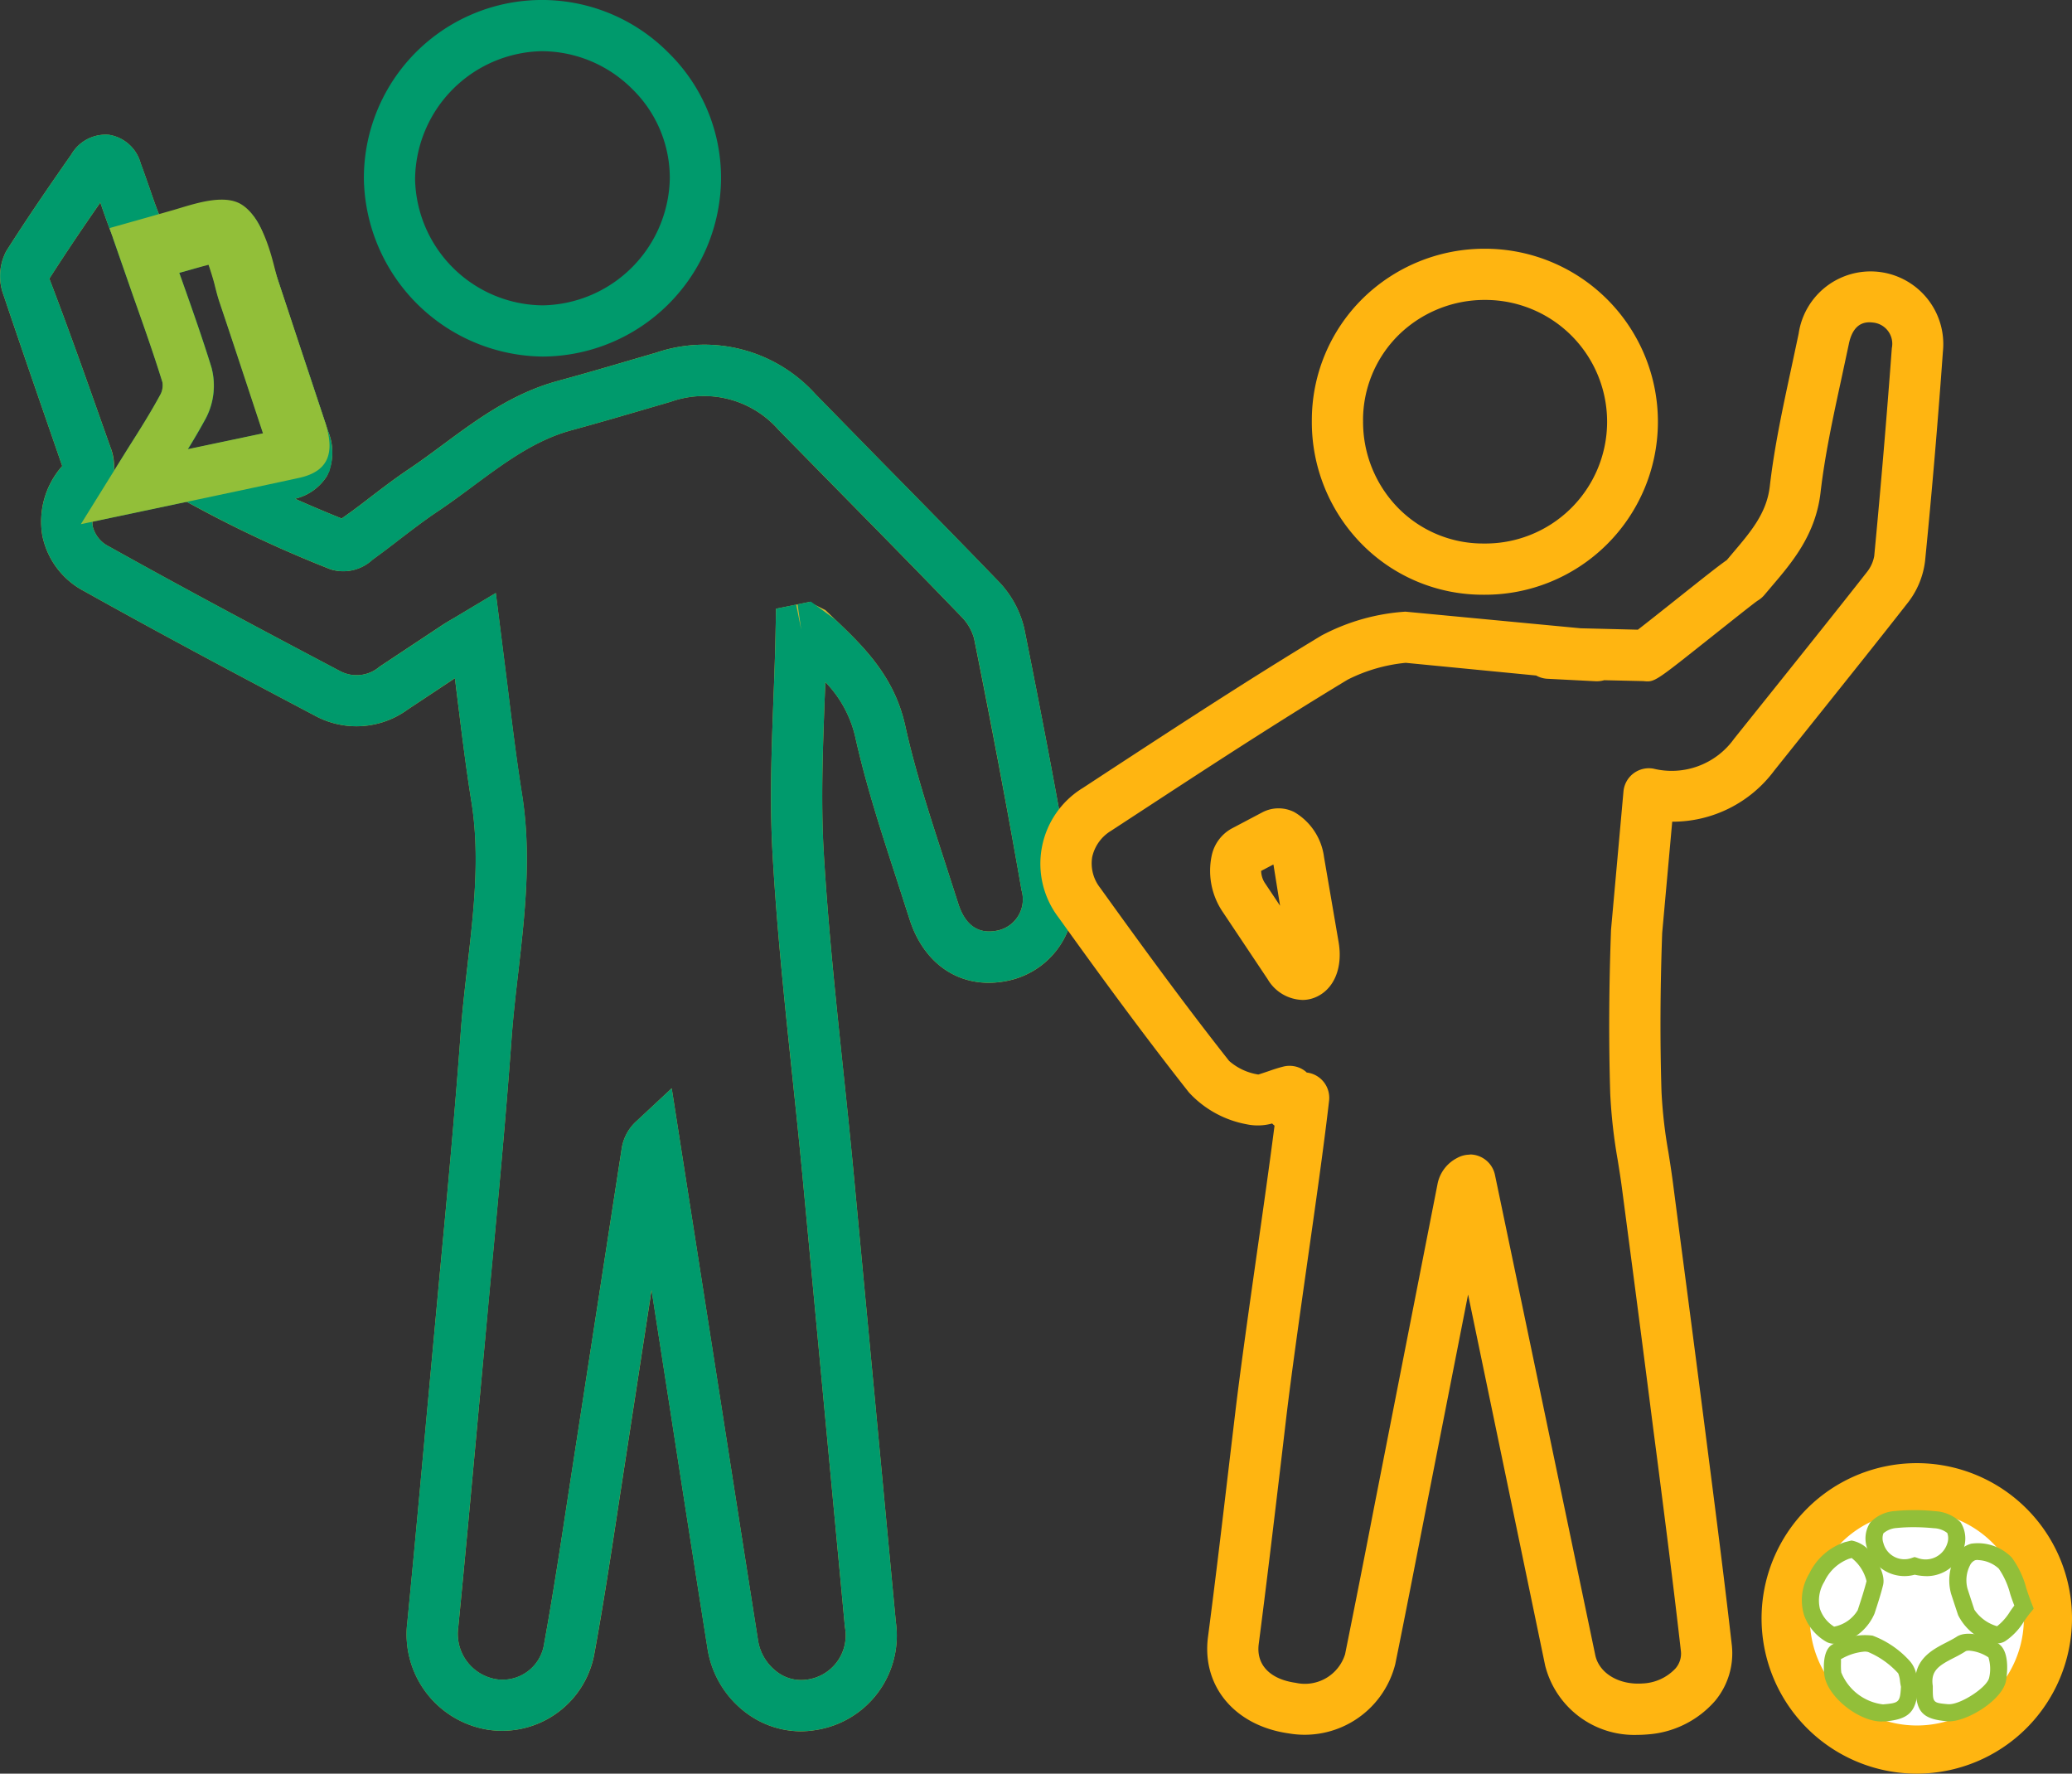 <svg xmlns="http://www.w3.org/2000/svg" xmlns:xlink="http://www.w3.org/1999/xlink" viewBox="0 0 147 125.81">
  <rect x="0" y="0" width="147" height="125.81" fill="#333333" stroke="none"/>
  <defs>
    <clipPath id="clip-path">
      <rect id="Rectangle_857" data-name="Rectangle 857" width="147" height="125.81" fill="none"/>
    </clipPath>
  </defs>
  <g id="Group_822" data-name="Group 822" clip-path="url(#clip-path)">
    <path id="Path_1152" data-name="Path 1152" d="M56.814,115.228a6.507,6.507,0,0,1-3.807-1.259,7.037,7.037,0,0,1-2.814-4.63q-1.344-8.486-2.654-16.972L46.227,83.93l-2.32,15.078c-.552,3.623-1.1,7.246-1.763,10.849a6.655,6.655,0,0,1-7.57,5.25,6.854,6.854,0,0,1-5.677-7.595c.494-5.013.949-10.026,1.409-15.044l.862-9.358c.547-5.778,1.09-11.552,1.511-17.335.111-1.613.3-3.226.484-4.839.46-4.006.9-7.793.286-11.624-.417-2.6-.731-5.221-1.066-7.9l-.107-.882L28.926,42.75a6.156,6.156,0,0,1-6.476.494C16.933,40.333,11.416,37.4,5.972,34.356A5.723,5.723,0,0,1,3,30.4a5.94,5.94,0,0,1,1.414-4.921C2.989,21.352,1.6,17.37.257,13.37a3.8,3.8,0,0,1,.184-3.129c1.472-2.325,3.037-4.6,4.616-6.858A2.813,2.813,0,0,1,7.735,1.987,2.781,2.781,0,0,1,9.983,4.022c.208.547.4,1.109.6,1.671.232.673.46,1.342.727,2a30.184,30.184,0,0,0,3.139-.823c1.2-.363,3.361-.533,4.291,2.378,1.07,3.371,2.189,6.723,3.313,10.07L23.273,23a3.881,3.881,0,0,1-.077,3.187A3.668,3.668,0,0,1,20.929,27.8c1.022.455,2.117.92,3.308,1.4.819-.567,1.371-.993,1.923-1.419.93-.712,1.86-1.424,2.829-2.073.823-.552,1.623-1.143,2.427-1.739,2.422-1.792,4.931-3.647,8.152-4.524,1.9-.518,3.788-1.07,5.677-1.627l1.327-.387a10.614,10.614,0,0,1,11.276,2.945L62.4,25.028c2.819,2.863,5.638,5.73,8.428,8.621A7.172,7.172,0,0,1,72.667,37c1.2,5.977,2.344,11.963,3.386,17.969a5.879,5.879,0,0,1-4.33,6.97c-3.289.8-6.112-.9-7.2-4.33l-.978-3.037c-1.046-3.211-2.126-6.534-2.877-9.919A8.25,8.25,0,0,0,58.553,40.8c-.015.412-.029.823-.048,1.235-.131,3.536-.271,7.193-.073,10.728.3,5.129.843,10.351,1.371,15.4.252,2.383.5,4.761.727,7.139l3.027,32.185a6.771,6.771,0,0,1-5.749,7.658,6.194,6.194,0,0,1-.993.082M47.655,69.617,51.123,91.81q1.322,8.479,2.654,16.962a3.471,3.471,0,0,0,1.366,2.252,2.81,2.81,0,0,0,2.088.538,3.162,3.162,0,0,0,2.712-3.729L56.916,75.647c-.228-2.368-.475-4.737-.727-7.105-.533-5.091-1.085-10.355-1.38-15.572-.213-3.7-.068-7.444.068-11.067.063-1.618.121-3.231.15-4.848l.029-1.453,2.364-.48,1.143.576.678.654c1.976,1.884,4.2,4.02,4.974,7.517.707,3.211,1.763,6.447,2.78,9.576l.988,3.066c.509,1.608,1.5,2.228,2.882,1.894a2.261,2.261,0,0,0,1.613-2.819c-1.041-5.972-2.18-11.925-3.371-17.868a3.529,3.529,0,0,0-.9-1.55c-2.775-2.882-5.585-5.74-8.4-8.6l-4.567-4.65a7.035,7.035,0,0,0-7.653-2l-1.327.387c-1.913.562-3.822,1.119-5.744,1.642-2.562.7-4.693,2.276-6.946,3.943-.843.63-1.69,1.254-2.562,1.836-.906.61-1.773,1.274-2.64,1.937-.639.494-1.279.983-1.933,1.453a3.05,3.05,0,0,1-2.979.693,87.212,87.212,0,0,1-8.849-4.059l-4.335-2.325,9.45-2.078a.874.874,0,0,0,.15-.034l-.048-.174L18.6,20.465c-1.119-3.347-2.233-6.689-3.3-10.05a29.249,29.249,0,0,1-4.131.978,3.137,3.137,0,0,1-3.027-1.85c-.373-.867-.683-1.763-.993-2.664a.673.673,0,0,0-.029-.092C5.861,8.594,4.66,10.376,3.5,12.188c1.535,4,2.921,7.968,4.325,11.93A3.518,3.518,0,0,1,7.212,27.8a2.429,2.429,0,0,0-.639,1.942A2.183,2.183,0,0,0,7.74,31.189c5.43,3.032,10.912,5.948,16.4,8.844a2.5,2.5,0,0,0,2.79-.325l4.437-2.94c.266-.174.547-.339.877-.528l2.93-1.753.814,6.485c.325,2.635.634,5.212,1.041,7.769.693,4.325.208,8.534-.257,12.612-.184,1.56-.363,3.119-.475,4.684-.421,5.812-.969,11.61-1.516,17.412L33.924,92.8c-.46,5.023-.92,10.05-1.414,15.073a3.254,3.254,0,0,0,2.708,3.662,2.975,2.975,0,0,0,3.352-2.33c.649-3.57,1.2-7.159,1.744-10.743L44.1,73.933a3.285,3.285,0,0,1,1.061-1.991ZM10.661,7.795h0" transform="translate(0 7.577)" fill="#c9b636"/>
    <path id="Path_1153" data-name="Path 1153" d="M56.816,115.227A6.5,6.5,0,0,1,53,113.973a7.037,7.037,0,0,1-2.814-4.63q-1.344-8.486-2.654-16.972l-1.313-8.442L43.9,99.011c-.552,3.623-1.1,7.246-1.763,10.845a6.653,6.653,0,0,1-7.566,5.255,6.857,6.857,0,0,1-5.681-7.595c.494-5.013.949-10.031,1.409-15.044l.867-9.358c.542-5.778,1.085-11.552,1.506-17.34.116-1.613.305-3.226.489-4.834.455-4.01.891-7.793.281-11.629-.417-2.6-.731-5.216-1.061-7.9l-.111-.882-3.347,2.223a6.165,6.165,0,0,1-6.481.494C16.93,40.337,11.414,37.407,5.97,34.36A5.737,5.737,0,0,1,3,30.408a5.936,5.936,0,0,1,1.414-4.921C2.986,21.355,1.6,17.369.254,13.373a3.839,3.839,0,0,1,.184-3.129c1.477-2.325,3.037-4.6,4.616-6.858a2.817,2.817,0,0,1,2.683-1.4A2.8,2.8,0,0,1,9.985,4.021c.208.552.4,1.114.6,1.676.223.664.45,1.322.707,1.971a30.047,30.047,0,0,0,3.153-.8c1.206-.363,3.361-.538,4.291,2.378,1.07,3.366,2.189,6.718,3.313,10.07L23.27,23a4.128,4.128,0,0,1,.1,2.829l.015.053-.039,0a2.22,2.22,0,0,1-.15.305,3.668,3.668,0,0,1-2.267,1.618c1.022.455,2.117.92,3.308,1.4.819-.567,1.371-.993,1.923-1.419.93-.712,1.86-1.424,2.829-2.073.823-.552,1.623-1.143,2.427-1.739,2.422-1.792,4.931-3.647,8.152-4.529,1.9-.513,3.788-1.07,5.677-1.623l1.327-.387a10.621,10.621,0,0,1,11.276,2.94L62.4,25.027c2.819,2.867,5.638,5.73,8.428,8.626A7.149,7.149,0,0,1,72.664,37c1.2,5.977,2.344,11.963,3.386,17.965a5.875,5.875,0,0,1-4.325,6.97c-3.294.809-6.117-.891-7.207-4.33l-.978-3.032c-1.046-3.211-2.126-6.534-2.877-9.919a8.25,8.25,0,0,0-2.112-3.846c-.015.412-.029.823-.048,1.235-.131,3.536-.271,7.193-.068,10.723.291,5.129.838,10.355,1.371,15.4.247,2.378.5,4.756.722,7.139l3.027,32.18a6.776,6.776,0,0,1-5.744,7.662,6.279,6.279,0,0,1-.993.077M47.653,69.621l3.473,22.188q1.315,8.486,2.654,16.967a3.457,3.457,0,0,0,1.361,2.252,2.837,2.837,0,0,0,2.088.538,3.162,3.162,0,0,0,2.712-3.729L56.913,75.651c-.228-2.368-.475-4.737-.722-7.105-.538-5.09-1.09-10.355-1.385-15.572-.208-3.705-.068-7.449.068-11.067.063-1.618.126-3.235.15-4.848l.029-1.458,1.429-.291.358,1.782-.257-1.8.94-.194,1.715,1.259c1.976,1.884,4.2,4.02,4.974,7.517.707,3.211,1.763,6.447,2.78,9.576l.988,3.061c.513,1.608,1.5,2.228,2.882,1.9a2.259,2.259,0,0,0,1.613-2.819q-1.562-8.965-3.366-17.872a3.578,3.578,0,0,0-.9-1.545c-2.775-2.887-5.585-5.74-8.394-8.6l-4.572-4.65a7.036,7.036,0,0,0-7.653-2l-1.327.387c-1.913.557-3.822,1.119-5.744,1.642-2.562.7-4.689,2.276-6.941,3.943-.848.625-1.7,1.25-2.567,1.836-.906.605-1.773,1.274-2.64,1.937-.634.489-1.279.983-1.933,1.453a3.045,3.045,0,0,1-2.979.688,85.566,85.566,0,0,1-8.844-4.059L13.24,28.02,6.546,29.434a2.05,2.05,0,0,0,.024.305,2.174,2.174,0,0,0,1.172,1.453c5.425,3.032,10.912,5.948,16.4,8.844a2.511,2.511,0,0,0,2.795-.325l4.437-2.94c.262-.174.542-.339.872-.533l2.93-1.753.819,6.485c.32,2.64.634,5.212,1.041,7.769.688,4.325.2,8.539-.262,12.612-.179,1.564-.358,3.124-.475,4.688-.421,5.807-.969,11.61-1.511,17.412L33.921,92.8c-.46,5.023-.92,10.05-1.414,15.068a3.259,3.259,0,0,0,2.712,3.667,2.977,2.977,0,0,0,3.347-2.33c.654-3.57,1.2-7.159,1.744-10.748L44.1,73.932a3.254,3.254,0,0,1,1.056-1.986ZM7.113,6.791C5.858,8.6,4.657,10.38,3.5,12.192c1.531,4,2.916,7.968,4.32,11.925a4.078,4.078,0,0,1,.252,1.719L9.1,24.2c.852-1.346,1.627-2.572,2.31-3.841a1.377,1.377,0,0,0,.116-.814c-.634-2.049-1.351-4.078-2.092-6.156L7.984,9.247l.024,0c-.315-.775-.591-1.569-.862-2.359l-.034-.092m5.609,4.984.14.4c.756,2.121,1.487,4.194,2.141,6.3a5,5,0,0,1-.387,3.608c-.4.741-.828,1.468-1.284,2.209l5.333-1.129-.392-1.2c-.915-2.766-1.8-5.444-2.693-8.108-.136-.4-.247-.843-.358-1.293a7.131,7.131,0,0,0-.5-1.531c.077.15-.683.373-1.138.5-.291.082-.576.165-.857.237" transform="translate(0.003 7.573)" fill="#009a6c"/>
    <path id="Path_1154" data-name="Path 1154" d="M18.02,25.294A12.831,12.831,0,0,1,5.33,12.725a12.634,12.634,0,0,1,21.6-8.99,12.424,12.424,0,0,1,3.739,8.927A12.715,12.715,0,0,1,18.044,25.294ZM18,3.634h-.087a9.18,9.18,0,0,0-8.951,9.082,9.145,9.145,0,0,0,9.057,8.946h.015a9.184,9.184,0,0,0,9-9.019,8.821,8.821,0,0,0-2.674-6.335A9.109,9.109,0,0,0,18,3.634" transform="translate(20.486 -0.003)" fill="#009a6c"/>
    <path id="Path_1155" data-name="Path 1155" d="M1.184,25.945l3.347-5.386c.862-1.356,1.637-2.586,2.325-3.865a1.417,1.417,0,0,0,.116-.814c-.63-2.044-1.351-4.064-2.083-6.137l-1.671-4.8S7.33,3.786,7.7,3.675c1.322-.378,3.526-1.2,4.834-.436,1.332.775,2.02,3.032,2.364,4.4.092.349.174.7.281,1.017.886,2.64,2.01,6.1,3.376,10.176.605,1.957.291,3.342-1.86,3.822S1.184,25.945,1.184,25.945M8.163,8.111l.15.417c.751,2.121,1.482,4.19,2.131,6.282a4.982,4.982,0,0,1-.392,3.613c-.4.736-.823,1.463-1.279,2.2L14.106,19.5l-.431-1.3c-.9-2.727-1.768-5.367-2.654-8-.136-.4-.247-.843-.358-1.288-.126-.494-.417-1.366-.417-1.366s-.77.2-1.225.334c-.286.082-.576.165-.857.237" transform="translate(4.551 11.236)" fill="#92bf39"/>
    <path id="Path_1156" data-name="Path 1156" d="M44.76,31.085a9.3,9.3,0,1,1-9.3-9.3,9.3,9.3,0,0,1,9.3,9.3" transform="translate(100.53 83.713)" fill="#fff"/>
    <path id="Path_1157" data-name="Path 1157" d="M36.813,43.451A11.012,11.012,0,1,1,47.823,32.442,11.021,11.021,0,0,1,36.813,43.451m0-18.6a7.592,7.592,0,1,0,7.595,7.595,7.6,7.6,0,0,0-7.595-7.595" transform="translate(99.177 82.356)" fill="#ffb511"/>
    <path id="Path_1158" data-name="Path 1158" d="M30.832,30.1c-1.666,0-3.894-1.782-4.083-3.323-.024-.17-.2-1.724.581-2.146a4.352,4.352,0,0,1,2.843-.625,6.707,6.707,0,0,1,2.586,1.744,2.018,2.018,0,0,1,.552,1.3,2.487,2.487,0,0,0,.068.387l.024.092,0,.1c-.107,1.782-.62,2.315-2.383,2.465-.063,0-.121,0-.184,0m-1.24-4.955a3.924,3.924,0,0,0-1.681.547c.044.024-.019.5.039.94a3.667,3.667,0,0,0,2.959,2.257c1.143-.1,1.206-.136,1.274-1.245a3.927,3.927,0,0,1-.068-.417,2.147,2.147,0,0,0-.126-.538,6.06,6.06,0,0,0-2.136-1.516,1.053,1.053,0,0,0-.262-.029" transform="translate(102.679 92.011)" fill="#92bf39"/>
    <path id="Path_1159" data-name="Path 1159" d="M28.728,29.884a1.317,1.317,0,0,1-.528-.107,3.523,3.523,0,0,1-1.652-1.962,3.649,3.649,0,0,1,.383-2.911,4.312,4.312,0,0,1,2.519-2.228l.475-.116a2.231,2.231,0,0,1,1.487,1.012c.16.213.964,1.322.751,2.16-.17.678-.387,1.346-.605,2.01a3.633,3.633,0,0,1-1.923,1.918,2.176,2.176,0,0,1-.906.223M29.934,23.8c-.058.019-.121.039-.184.053A3.153,3.153,0,0,0,28,25.477a2.539,2.539,0,0,0-.315,1.928,2.38,2.38,0,0,0,1.007,1.264,2.5,2.5,0,0,0,1.671-1.162c.257-.775.46-1.414.63-2.068A2.957,2.957,0,0,0,29.934,23.8m-.019-.63.174.581Z" transform="translate(101.431 86.711)" fill="#92bf39"/>
    <path id="Path_1160" data-name="Path 1160" d="M30.429,30.143a1.467,1.467,0,0,1-.15-.01c-1.7-.15-2.184-.664-2.189-2.364-.276-1.966,1.138-2.693,2.175-3.226.252-.131.5-.257.722-.4.823-.538,2.383.039,3.022.528.789.61.538,2.267.484,2.586-.242,1.337-2.683,2.887-4.064,2.887m1.395-5.013a.43.43,0,0,0-.179.029,9.352,9.352,0,0,1-.828.465c-1.085.552-1.69.92-1.521,2.01l0,.092c0,1.1,0,1.1,1.085,1.2l.078,0c.862,0,2.712-1.216,2.838-1.889a2.777,2.777,0,0,0-.053-1.434,2.868,2.868,0,0,0-1.424-.48" transform="translate(107.828 91.955)" fill="#92bf39"/>
    <path id="Path_1161" data-name="Path 1161" d="M31.929,29.718a1.87,1.87,0,0,1-.683-.14,3.833,3.833,0,0,1-2.063-1.86c-.17-.509-.334-1.007-.5-1.516a3.56,3.56,0,0,1,.286-2.62,1.835,1.835,0,0,1,1.138-.935,3.351,3.351,0,0,1,2.882.983,6.439,6.439,0,0,1,1.032,2.189c.116.349.242.717.392,1.1l.131.334-.223.276c-.165.194-.31.407-.46.615a4.465,4.465,0,0,1-1.351,1.424,1.106,1.106,0,0,1-.581.15M30.592,23.8a.879.879,0,0,0-.2.019.719.719,0,0,0-.363.354,2.325,2.325,0,0,0-.184,1.656c.16.5.325,1,.489,1.5a2.906,2.906,0,0,0,1.613,1.172,3.918,3.918,0,0,0,.93-1.061c.092-.136.194-.271.291-.407Q33,26.6,32.873,26.2a5.636,5.636,0,0,0-.809-1.787,2.322,2.322,0,0,0-1.472-.605" transform="translate(109.739 86.849)" fill="#92bf39"/>
    <path id="Path_1162" data-name="Path 1162" d="M31.648,26.8a3.9,3.9,0,0,1-.833-.1A2.744,2.744,0,0,1,27.5,24.969,2.073,2.073,0,0,1,27.657,23a2.677,2.677,0,0,1,1.773-.819,14.569,14.569,0,0,1,2.867.015,2.787,2.787,0,0,1,1.773.785,2.154,2.154,0,0,1,.174,1.971,2.731,2.731,0,0,1-2.6,1.85m-.906-3.473c-.412,0-.814.019-1.2.058a1.6,1.6,0,0,0-.944.378,1.024,1.024,0,0,0,0,.693A1.539,1.539,0,0,0,30.641,25.5l.165-.053.165.048a1.613,1.613,0,0,0,2.155-1.012,1.1,1.1,0,0,0,0-.741,1.63,1.63,0,0,0-.949-.339q-.741-.073-1.439-.073" transform="translate(105.026 84.996)" fill="#92bf39"/>
    <path id="Path_1163" data-name="Path 1163" d="M31.4,28.185h-.024a12.047,12.047,0,0,1-8.592-3.565,12.321,12.321,0,0,1-3.57-8.81,12.113,12.113,0,0,1,3.628-8.655,12.325,12.325,0,0,1,8.684-3.512h.063A12.271,12.271,0,1,1,31.4,28.185M22.849,15.824a8.719,8.719,0,0,0,2.519,6.238,8.441,8.441,0,0,0,6.02,2.49H31.4a8.639,8.639,0,1,0,.17-17.277h-.044a8.714,8.714,0,0,0-6.142,2.475,8.488,8.488,0,0,0-2.538,6.074" transform="translate(73.856 14)" fill="#ffb511"/>
    <path id="Path_1164" data-name="Path 1164" d="M24.273,25.429a2.959,2.959,0,0,1-2.46-1.472l-3.235-4.843a5.192,5.192,0,0,1-.727-3.952,2.865,2.865,0,0,1,1.39-1.879h0l2.2-1.162a2.474,2.474,0,0,1,2.272-.01,4.336,4.336,0,0,1,2.1,3.182l1.032,6.016c.325,1.86-.339,3.415-1.686,3.952a2.375,2.375,0,0,1-.891.17m-2.916-9.154a1.655,1.655,0,0,0,.242.823l1.1,1.647-.455-2.833-.019-.092Z" transform="translate(68.121 45.497)" fill="#ffb511"/>
    <path id="Path_1165" data-name="Path 1165" d="M57.615,107.791a6.516,6.516,0,0,1-6.563-4.916l-5.468-26.32L42.489,92.3c-.683,3.492-1.361,6.989-2.073,10.481a6.63,6.63,0,0,1-7.556,4.906c-3.822-.538-6.18-3.347-5.73-6.834.547-4.18,1.041-8.37,1.535-12.554l.417-3.507c.368-3.051.92-6.95,1.477-10.874.465-3.255.93-6.524,1.293-9.338a1.741,1.741,0,0,1-.17-.155,3.8,3.8,0,0,1-1.8.058,7.381,7.381,0,0,1-4.1-2.257c-3.352-4.248-6.558-8.655-9.251-12.409a6.295,6.295,0,0,1,1.734-9.2l1.632-1.07c4.965-3.245,10.094-6.6,15.272-9.726a14.742,14.742,0,0,1,5.967-1.7L53.57,29.3l4.059.1c.62-.475,1.782-1.4,2.945-2.325,1.753-1.39,2.741-2.18,3.366-2.615l.407-.484c1.293-1.521,2.417-2.838,2.64-4.732.325-2.829.93-5.618,1.511-8.321L69.036,8.4A5.158,5.158,0,0,1,79.27,9.681q-.53,7.425-1.264,14.84a5.965,5.965,0,0,1-1.284,3.042c-2.01,2.572-4.054,5.12-6.088,7.667l-3.327,4.161a8.983,8.983,0,0,1-7.241,3.628l-.712,7.895c-.14,3.914-.16,7.633-.048,11.261a33.963,33.963,0,0,0,.489,4.286c.111.693.218,1.385.31,2.078l.567,4.354q.843,6.393,1.666,12.792l.32,2.494c.567,4.412,1.133,8.83,1.637,13.252a5.274,5.274,0,0,1-1.182,3.943,7,7,0,0,1-4.834,2.388c-.223.019-.446.029-.664.029M45.709,66.622a1.826,1.826,0,0,1,1.778,1.434l7.12,34.079c.266,1.264,1.652,2.131,3.357,2.01a3.383,3.383,0,0,0,2.339-1.07,1.6,1.6,0,0,0,.378-1.235c-.5-4.4-1.061-8.8-1.627-13.2l-.325-2.494q-.814-6.393-1.656-12.777L56.5,69.014c-.087-.668-.194-1.332-.3-1.991a37.48,37.48,0,0,1-.533-4.742c-.111-3.71-.092-7.507.058-11.6l.882-9.8a1.809,1.809,0,0,1,2.131-1.623,5.443,5.443,0,0,0,5.72-2.126L67.8,32.959c2.029-2.538,4.064-5.076,6.069-7.633a2.556,2.556,0,0,0,.528-1.143Q75.1,16.8,75.647,9.425a1.512,1.512,0,0,0-1.25-1.8c-.4-.053-1.448-.2-1.8,1.511L72.048,11.7c-.567,2.615-1.153,5.318-1.458,7.968-.349,2.993-2.01,4.95-3.482,6.674l-.5.591a1.892,1.892,0,0,1-.489.412c-.412.291-1.845,1.439-3.289,2.582-4.03,3.2-4,3.2-4.814,3.119l-2.775-.063a1.92,1.92,0,0,1-.61.073l-3.41-.174a1.825,1.825,0,0,1-.809-.232l-9.251-.9a11.575,11.575,0,0,0-4.117,1.192c-5.124,3.09-10.225,6.432-15.16,9.658l-1.637,1.07a2.9,2.9,0,0,0-1.332,1.86,2.8,2.8,0,0,0,.562,2.175c2.674,3.72,5.846,8.093,9.154,12.283a4.087,4.087,0,0,0,2.068.964c.073-.015.48-.155.756-.247.339-.121.688-.232,1.037-.32a1.822,1.822,0,0,1,1.5.3,1.234,1.234,0,0,1,.145.126,1.806,1.806,0,0,1,1.584,2.01c-.373,3.25-.974,7.449-1.569,11.624-.552,3.894-1.1,7.759-1.463,10.791l-.412,3.5c-.5,4.2-1,8.408-1.545,12.608-.194,1.468.789,2.5,2.625,2.756a2.985,2.985,0,0,0,3.5-2.029q1.053-5.216,2.063-10.447l4.509-22.973a2.644,2.644,0,0,1,1.376-1.778,1.869,1.869,0,0,1,.9-.237" transform="translate(58.571 15.265)" fill="#ffb511"/>
  </g>
</svg>
